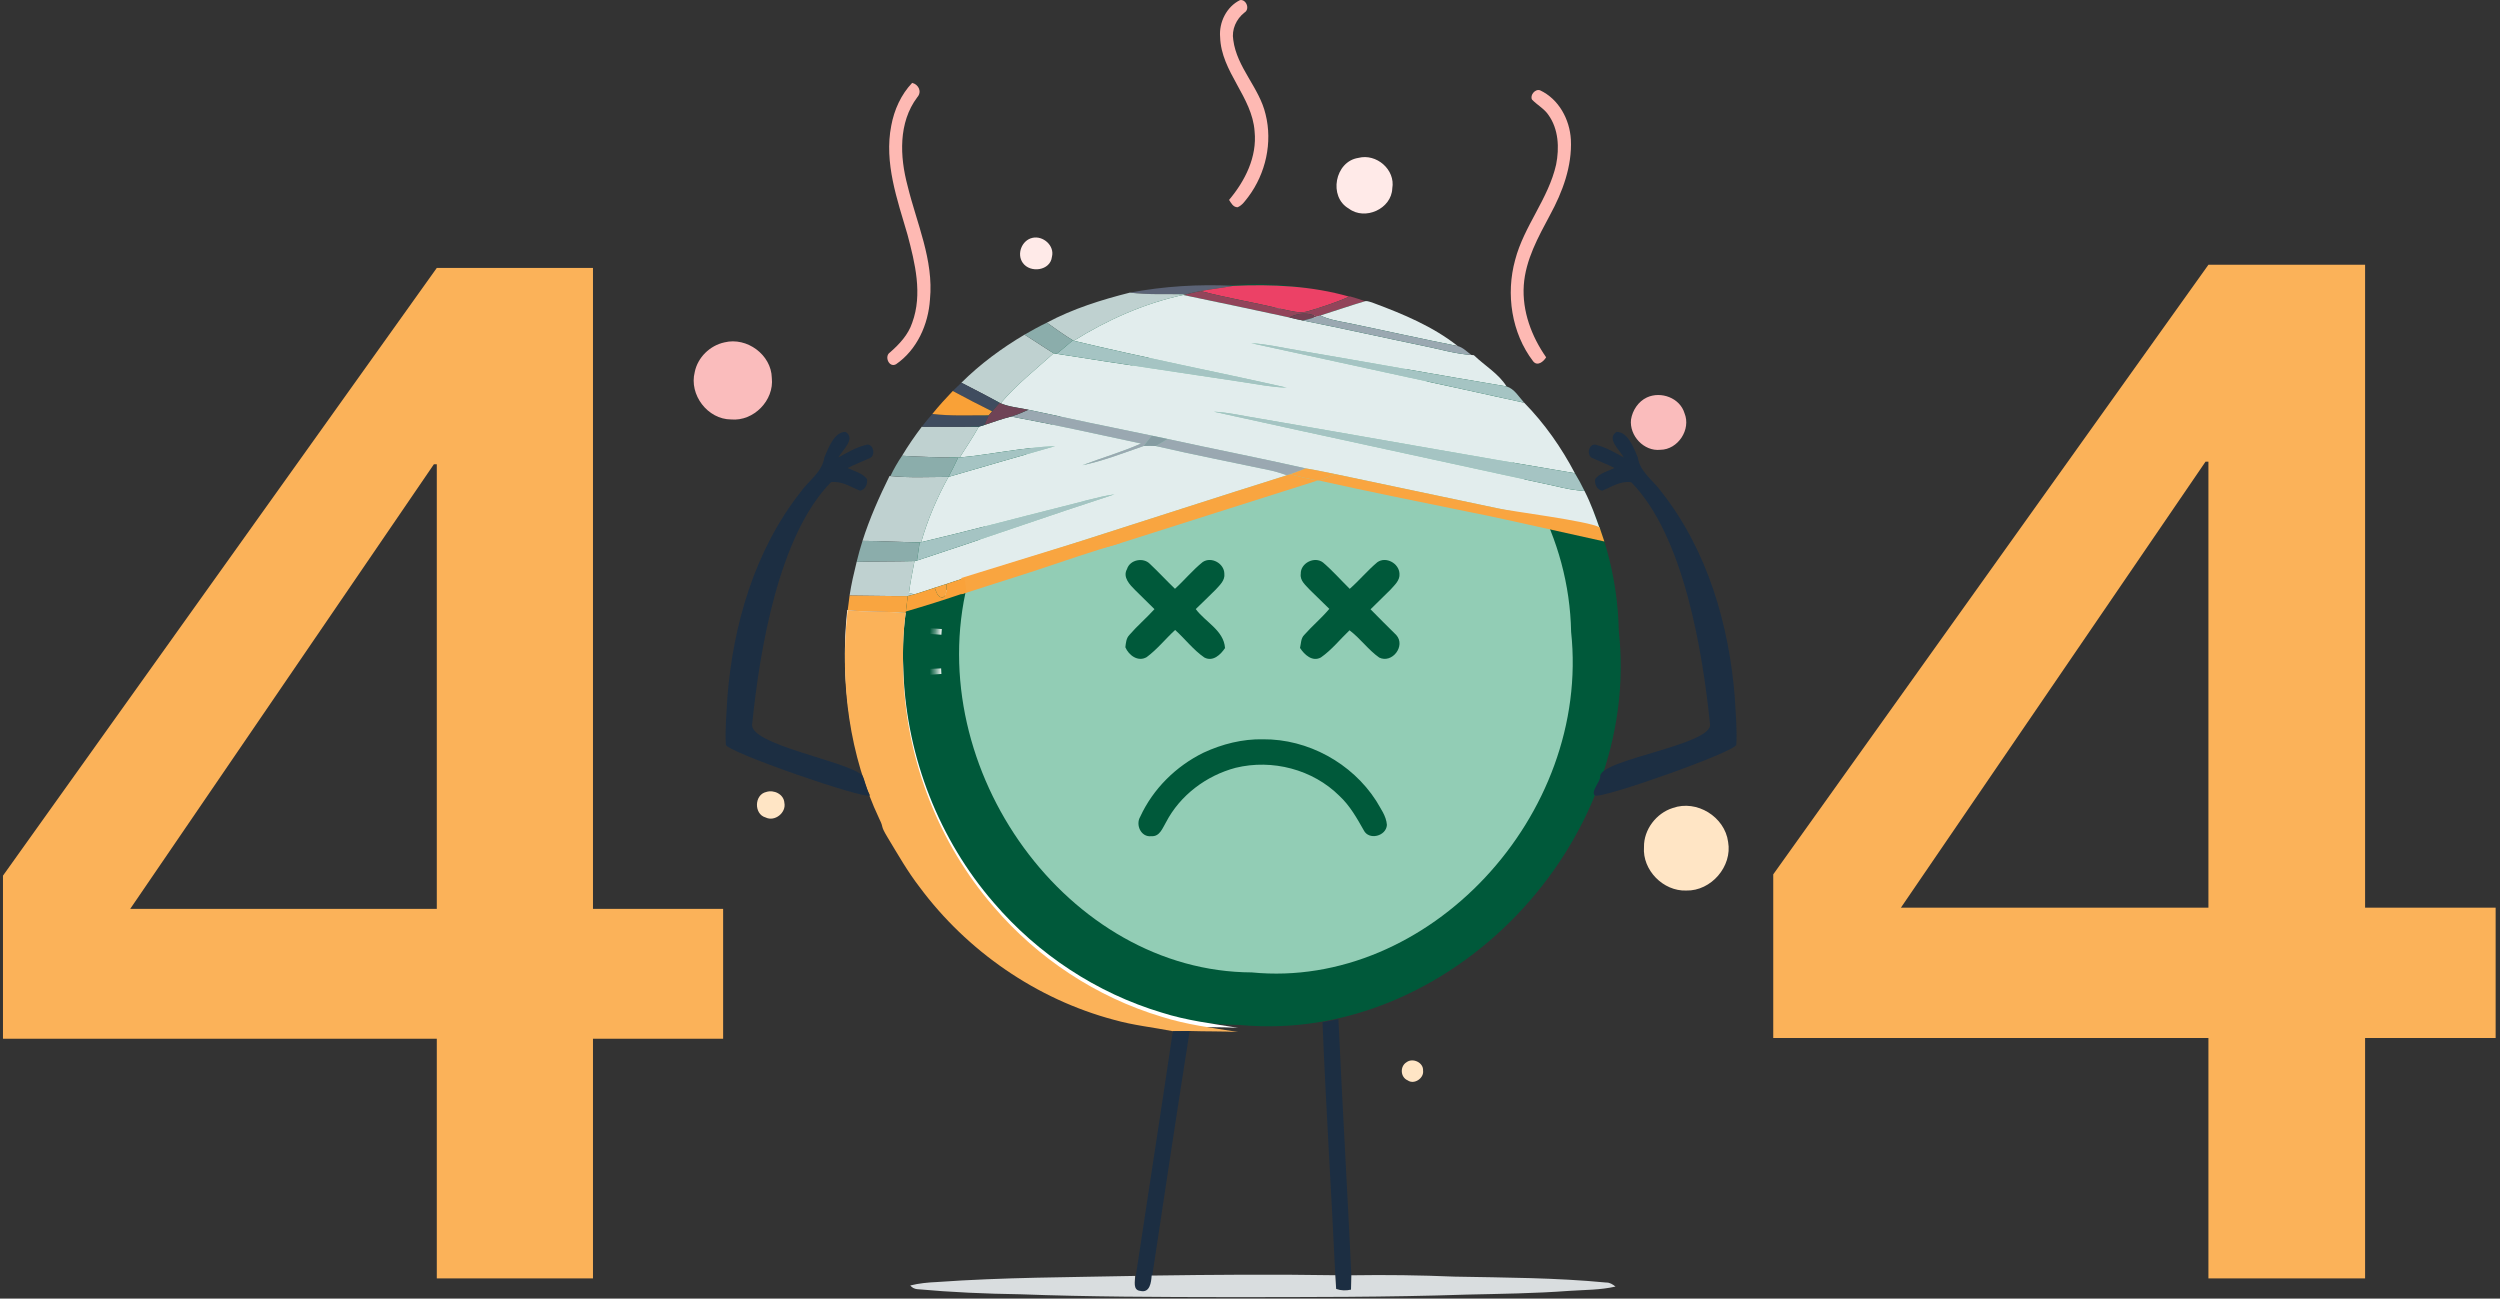 <?xml version="1.0" encoding="UTF-8"?>
<svg width="437px" height="227px" viewBox="0 0 437 227" version="1.1" xmlns="http://www.w3.org/2000/svg" xmlns:xlink="http://www.w3.org/1999/xlink">
    <rect x="0" y="0" width="437" height="227" fill="#333333" stroke="none"/>
    <!-- Generator: Sketch 52.4 (67378) - http://www.bohemiancoding.com/sketch -->
    <title>Error 404</title>
    <desc>Created with Sketch.</desc>
    <defs>
        <path d="M92.952,55.443 C125.957,46.87 162.128,74.524 162.804,110.18 C166.518,144.737 135.876,177.403 102.617,174.149 C68.007,174.018 40.489,136.075 49.014,101.255 C53.32,78.657 71.426,60.235 92.952,55.443 Z" id="path-1"></path>
        <mask id="mask-2" maskContentUnits="userSpaceOnUse" maskUnits="objectBoundingBox" x="0" y="0" width="115.66" height="120.503" fill="white">
            <use xlink:href="#path-1"></use>
        </mask>
    </defs>
    <g id="New-theme" stroke="none" stroke-width="1" fill="none" fill-rule="evenodd">
        <g id="Error-404" transform="translate(-502, -214)">
            <g transform="translate(502, 214)">
                <g id="Group-3" transform="translate(0, 46)" fill="#FBB259">
                    <path d="M22.764,112.867 L76.352,112.867 L76.352,35.15 L75.847,35.15 L22.764,112.867 Z M126.402,135.576 L103.652,135.576 L103.652,177.462 L76.352,177.462 L76.352,135.576 L0.52,135.576 L0.52,107.063 L76.352,0.834 L103.652,0.834 L103.652,112.867 L126.402,112.867 L126.402,135.576 Z" id="4"></path>
                    <path d="M332.277,112.664 L386.033,112.664 L386.033,34.704 L385.526,34.704 L332.277,112.664 Z M436.239,135.445 L413.418,135.445 L413.418,177.462 L386.033,177.462 L386.033,135.445 L309.963,135.445 L309.963,106.842 L386.033,0.28 L413.418,0.28 L413.418,112.664 L436.239,112.664 L436.239,135.445 Z" id="4"></path>
                </g>
                <g id="graphic" transform="translate(116, 0)">
                    <path d="M90.022,51.375 C126.379,42.146 166.223,71.915 166.967,110.297 C171.059,147.496 137.305,182.66 100.668,179.158 C62.544,179.016 32.231,138.173 41.622,100.69 C46.365,76.364 66.31,56.534 90.022,51.375 Z" id="Path" fill="#00593A"></path>
                    <use id="Path" stroke="#FFFFFF" mask="url(#mask-2)" stroke-width="2" opacity="0.9" stroke-dasharray="1,6" xlink:href="#path-1"></use>
                    <path d="M93.846,59.522 C124.457,51.545 158.005,77.277 158.631,110.454 C162.076,142.609 133.656,173.004 102.81,169.977 C70.711,169.854 45.189,134.549 53.096,102.149 C57.089,81.122 73.882,63.981 93.846,59.522 Z" id="Path" fill="#92CDB5"></path>
                    <g id="#feb9b3ff" transform="translate(38.808, 0)" fill="#FEB9B3">
                        <path d="M58.469,6.472 C58.249,3.902 59.598,1.163 61.957,0.015 C63.037,-0.15 63.742,1.597 62.712,2.206 C61.288,3.328 60.453,5.17 60.768,6.981 C61.388,11.812 65.326,15.31 66.416,19.981 C67.655,24.916 66.441,30.33 63.407,34.392 C62.867,35.071 62.362,35.879 61.527,36.229 C60.743,36.229 60.398,35.49 60.033,34.946 C62.832,31.618 64.946,27.431 64.496,22.97 C64.082,16.922 58.649,12.575 58.469,6.472 Z" id="Path"></path>
                        <path d="M4.638,14.486 C5.783,14.776 6.388,16.048 5.528,17.006 C2.204,21.443 2.474,27.386 3.839,32.486 C5.428,39.033 8.422,45.445 7.752,52.342 C7.467,56.703 5.493,61.144 1.819,63.669 C0.605,64.348 -0.29,62.282 0.76,61.604 C2.399,60.166 3.949,58.525 4.648,56.409 C6.483,51.409 5.143,46.014 3.834,41.059 C2.039,34.891 -0.295,28.454 0.985,21.957 C1.494,19.202 2.694,16.527 4.638,14.486 Z" id="Path"></path>
                        <path d="M112.989,17.411 C112.579,16.642 113.553,15.474 114.403,15.789 C117.682,17.331 119.581,20.874 119.781,24.402 C120.011,29.053 118.322,33.569 116.127,37.596 C114.068,41.453 111.854,45.42 111.549,49.872 C111.249,54.383 112.899,58.799 115.458,62.457 C115.003,63.21 113.933,64.099 113.184,63.155 C109.39,58.19 108.395,51.394 110.04,45.43 C111.579,39.522 115.863,34.741 117.202,28.763 C117.782,25.849 117.637,22.575 115.853,20.085 C115.108,18.983 113.893,18.354 112.989,17.411 Z" id="Path"></path>
                    </g>
                    <g id="#ffeae8ff" transform="translate(62.3, 27.446)" fill="#FFEAE8">
                        <path d="M59.133,0.155 C62.292,-0.674 65.656,2.216 65.071,5.489 C64.941,9.062 60.298,11.158 57.474,9.017 C53.87,6.961 55.035,0.778 59.133,0.155 Z" id="Path"></path>
                        <path d="M2.164,14.132 C4.024,13.698 6.083,15.489 5.578,17.446 C5.313,19.881 1.764,20.36 0.47,18.484 C-0.62,16.942 0.32,14.541 2.164,14.132 Z" id="Path"></path>
                    </g>
                    <g id="#5b6376ff" transform="translate(81.293, 49.403)" fill="#5B6376">
                        <path d="M0.21,1.747 C6.173,0.629 12.276,0.25 18.333,0.559 C16.414,0.913 14.475,1.108 12.555,1.472 C11.711,1.627 10.881,1.856 10.041,2.041 C6.763,1.956 3.474,2.156 0.21,1.747 Z" id="Path"></path>
                    </g>
                    <g id="#d66079ff" transform="translate(93.788, 49.403)" fill="#EC4166">
                        <path d="M5.838,0.559 C12.6,0.254 19.503,0.569 26.04,2.445 C23.746,3.498 21.327,4.247 18.913,4.985 C17.434,5.454 15.899,4.945 14.44,4.656 C9.661,3.523 4.813,2.71 0.06,1.472 C1.979,1.108 3.919,0.913 5.838,0.559 Z" id="Path"></path>
                    </g>
                    <g id="#bfd1d0ff" transform="translate(32.311, 50.9)" fill="#BFD1D0">
                        <path d="M34.682,5.499 C39.236,3.069 44.199,1.507 49.192,0.25 C52.456,0.659 55.745,0.459 59.023,0.544 L58.504,0.659 C51.706,2.126 45.263,5 39.381,8.668 L39.221,8.588 C37.661,7.63 36.172,6.557 34.682,5.499 Z" id="Path"></path>
                        <path d="M19.743,15.998 C23.027,12.73 26.795,9.955 30.779,7.595 C32.488,8.658 34.148,9.806 35.872,10.854 C32.718,13.698 29.349,16.333 26.6,19.596 L26.415,19.507 C24.211,18.289 21.972,17.156 19.743,15.998 Z" id="Path"></path>
                        <path d="M9.367,28.768 C10.421,27.012 11.586,25.325 12.82,23.688 C16.139,23.693 19.463,23.728 22.782,23.693 C21.757,25.54 20.567,27.286 19.443,29.073 L19.178,29.088 C15.909,29.078 12.635,28.948 9.367,28.768 Z" id="Path"></path>
                        <path d="M7.182,32.296 L7.332,32.316 C10.706,32.651 14.1,32.466 17.484,32.461 C15.494,36.079 13.84,39.896 12.715,43.868 L12.455,43.898 C9.117,43.873 5.788,43.654 2.454,43.644 C3.694,39.727 5.368,35.979 7.182,32.296 Z" id="Path"></path>
                        <path d="M1.429,47.322 C4.803,47.212 8.172,47.267 11.546,47.172 C11.216,49.033 10.801,50.875 10.576,52.751 C10.811,52.811 11.271,52.931 11.506,52.991 C11.216,53.065 10.646,53.215 10.361,53.29 C6.972,53.325 3.584,53.21 0.195,53.2 C0.495,51.219 0.95,49.263 1.429,47.322 Z" id="Path"></path>
                    </g>
                    <g id="#92445aff" transform="translate(90.789, 50.401)" fill="#92445A">
                        <path d="M0.545,1.043 C1.384,0.858 2.214,0.629 3.059,0.474 C7.812,1.712 12.66,2.525 17.439,3.658 C18.898,3.947 20.433,4.456 21.912,3.987 C24.326,3.249 26.745,2.5 29.039,1.447 L29.154,1.397 C30.059,1.647 30.949,1.936 31.833,2.246 C29.209,3.024 26.62,3.927 24.006,4.746 C23.801,4.811 23.601,4.875 23.401,4.945 C21.832,4.172 20.108,4.292 18.573,5.09 C12.395,3.768 6.218,2.425 0.025,1.158 L0.545,1.043 Z" id="Path"></path>
                    </g>
                    <g id="#e2ededff" transform="translate(42.807, 51.399)" fill="#E2EDED">
                        <path d="M28.884,8.169 C34.767,4.501 41.21,1.627 48.007,0.16 C54.2,1.427 60.378,2.77 66.556,4.092 C67.35,4.282 68.145,4.471 68.95,4.626 C75.982,6.028 82.975,7.61 90.002,9.057 C92.791,9.611 95.535,10.454 98.394,10.649 C98.499,10.659 98.714,10.679 98.824,10.689 C100.718,12.52 103.117,13.878 104.542,16.148 C92.376,14.117 80.236,11.907 68.075,9.836 C65.356,9.396 62.662,8.738 59.903,8.588 C75.807,12.081 91.731,15.479 107.626,18.998 C111.169,22.61 114.133,26.832 116.482,31.318 C97.974,28.214 79.506,24.876 61.013,21.702 C58.469,21.313 55.955,20.679 53.375,20.564 C73.328,24.971 93.316,29.252 113.284,33.614 C114.883,34.023 116.517,34.307 118.167,34.422 C119.276,36.588 120.101,38.903 120.901,41.204 C119.181,40.854 117.467,40.48 115.753,40.131 C114.833,39.946 113.913,39.782 113.004,39.577 C111.699,39.173 110.345,38.958 108.99,39.168 C107.146,38.065 104.947,37.925 102.902,37.441 C93.476,35.455 84.049,33.469 74.623,31.478 C72.893,31.134 71.169,30.754 69.43,30.475 C61.408,28.663 53.33,27.092 45.298,25.335 C44.379,25.135 43.459,24.941 42.539,24.751 C35.342,23.279 28.15,21.782 20.972,20.225 C19.343,19.871 17.649,19.756 16.104,19.097 C18.853,15.834 22.222,13.199 25.376,10.355 C25.511,10.375 25.776,10.419 25.906,10.444 C36.747,12.181 47.613,13.733 58.459,15.395 C60.998,15.769 63.522,16.298 66.101,16.353 C53.705,13.563 41.23,11.138 28.884,8.169 Z" id="Path"></path>
                        <path d="M79.816,1.248 C80.346,1.163 80.845,1.457 81.345,1.592 C86.493,3.513 91.666,5.664 96.01,9.092 C89.477,7.805 82.985,6.323 76.462,4.99 C74.938,4.706 73.393,4.426 71.989,3.748 C74.603,2.929 77.192,2.026 79.816,1.248 Z" id="Path"></path>
                        <path d="M13.26,22.89 C14.805,22.361 16.354,21.827 17.933,21.413 C25.541,22.815 33.088,24.522 40.655,26.128 C37.316,27.621 33.793,28.624 30.384,29.926 C34.058,29.167 37.566,27.78 41.105,26.563 C41.81,26.533 42.514,26.533 43.224,26.568 C49.952,28.12 56.734,29.432 63.487,30.869 C64.386,31.079 65.266,31.378 66.151,31.673 C53.88,35.525 41.65,39.517 29.389,43.419 C23.431,45.281 17.499,47.222 11.546,49.098 C10.956,49.273 10.371,49.447 9.786,49.632 C8.732,49.971 7.682,50.336 6.628,50.68 C5.938,50.9 5.248,51.119 4.558,51.344 C3.374,51.723 2.209,52.157 1.01,52.491 C0.775,52.432 0.315,52.312 0.08,52.252 C0.305,50.376 0.72,48.534 1.05,46.673 C1.16,46.653 1.374,46.608 1.484,46.583 C13.02,42.816 24.461,38.759 36.007,35.011 C32.838,35.48 29.789,36.473 26.685,37.207 C18.528,39.243 10.406,41.448 2.219,43.369 C3.344,39.397 4.998,35.58 6.987,31.962 C13.19,30.151 19.398,28.344 25.621,26.588 C20.023,26.797 14.52,28.045 8.947,28.574 C10.071,26.787 11.261,25.041 12.286,23.194 C12.61,23.099 12.935,22.995 13.26,22.89 Z" id="Path"></path>
                    </g>
                    <g id="#734052ff" transform="translate(109.282, 54.393)" fill="#734052">
                        <path d="M0.08,1.098 C1.614,0.299 3.339,0.18 4.908,0.953 C4.108,1.223 3.299,1.467 2.474,1.632 C1.669,1.477 0.875,1.287 0.08,1.098 Z" id="Path"></path>
                    </g>
                    <g id="#9aa8b1ff" transform="translate(60.3, 54.892)" fill="#9AA8B1">
                        <path d="M53.89,0.454 C54.09,0.384 54.29,0.319 54.495,0.254 C55.9,0.933 57.444,1.213 58.968,1.497 C65.491,2.829 71.984,4.311 78.516,5.599 C79.446,5.858 80.136,6.597 80.9,7.156 C78.041,6.961 75.297,6.118 72.508,5.564 C65.481,4.117 58.489,2.535 51.456,1.133 C52.281,0.968 53.091,0.724 53.89,0.454 Z" id="Path"></path>
                        <path d="M3.479,16.732 C10.656,18.289 17.848,19.786 25.046,21.258 C24.556,21.852 24.071,22.451 23.611,23.07 C20.073,24.287 16.564,25.674 12.89,26.433 C16.299,25.13 19.823,24.127 23.162,22.635 C15.594,21.029 8.047,19.322 0.44,17.92 C1.479,17.6 2.489,17.186 3.479,16.732 Z" id="Path"></path>
                        <path d="M27.805,21.842 C35.837,23.598 43.914,25.17 51.936,26.982 C51.041,27.331 50.152,27.695 49.247,28.005 C49.047,28.065 48.852,28.12 48.657,28.179 C47.773,27.885 46.893,27.586 45.993,27.376 C39.241,25.939 32.458,24.626 25.731,23.074 C26.42,22.66 27.11,22.251 27.805,21.842 Z" id="Path"></path>
                    </g>
                    <g id="#8badabff" transform="translate(33.31, 56.389)" fill="#8BADAB">
                        <path d="M29.779,2.106 C31.059,1.372 32.348,0.649 33.683,0.01 C35.172,1.068 36.662,2.141 38.221,3.099 C37.286,3.892 36.372,4.706 35.402,5.454 C35.272,5.429 35.007,5.384 34.872,5.364 C33.148,4.316 31.488,3.169 29.779,2.106 Z" id="Path"></path>
                        <path d="M6.333,26.827 C6.922,25.595 7.602,24.407 8.367,23.279 C11.636,23.459 14.91,23.588 18.178,23.598 C17.654,24.741 17.089,25.869 16.484,26.972 C13.1,26.977 9.706,27.161 6.333,26.827 Z" id="Path"></path>
                        <path d="M0.43,41.833 C0.725,40.595 1.075,39.367 1.454,38.155 C4.788,38.165 8.117,38.384 11.456,38.409 C11.296,39.467 11.141,40.53 10.981,41.593 C10.871,41.618 10.656,41.663 10.546,41.683 C7.172,41.778 3.804,41.723 0.43,41.833 Z" id="Path"></path>
                    </g>
                    <g id="#a5c4c3ff" transform="translate(43.806, 59.383)" fill="#A5C4C3">
                        <path d="M27.725,0.105 L27.885,0.185 C40.23,3.154 52.706,5.579 65.101,8.368 C62.522,8.314 59.998,7.785 57.459,7.41 C46.613,5.749 35.747,4.197 24.906,2.46 C25.876,1.712 26.79,0.898 27.725,0.105 Z" id="Path"></path>
                        <path d="M58.903,0.604 C61.662,0.754 64.356,1.412 67.075,1.851 C79.236,3.922 91.377,6.133 103.542,8.164 C104.927,8.588 105.691,10 106.626,11.013 C90.732,7.495 74.808,4.097 58.903,0.604 Z" id="Path"></path>
                        <path d="M52.376,12.58 C54.955,12.695 57.469,13.329 60.013,13.718 C78.506,16.892 96.975,20.23 115.483,23.334 C116.093,24.337 116.647,25.375 117.167,26.438 C115.518,26.323 113.883,26.039 112.284,25.629 C92.316,21.268 72.329,16.987 52.376,12.58 Z" id="Path"></path>
                        <path d="M7.947,20.589 C13.52,20.06 19.023,18.813 24.621,18.603 C18.398,20.36 12.191,22.166 5.988,23.978 C6.593,22.875 7.157,21.747 7.682,20.604 L7.947,20.589 Z" id="Path"></path>
                        <path d="M25.686,29.222 C28.789,28.489 31.838,27.496 35.007,27.027 C23.461,30.774 12.021,34.831 0.485,38.599 C0.645,37.536 0.8,36.473 0.96,35.415 L1.22,35.385 C9.407,33.464 17.529,31.258 25.686,29.222 Z" id="Path"></path>
                    </g>
                    <g id="#3f4c5fff" transform="translate(31.811, 66.868)">
                        <path d="M18.733,1.477 C19.233,0.993 19.738,0.514 20.243,0.03 C22.472,1.188 24.711,2.32 26.915,3.538 C26.48,4.037 26.045,4.536 25.611,5.04 C23.296,3.902 21.012,2.695 18.733,1.477 Z" id="Path" fill="#3F4C5F"></path>
                        <path d="M13.32,7.72 C13.91,6.961 14.53,6.213 15.164,5.489 C18.438,5.883 21.742,5.709 25.031,5.724 C24.756,6.283 24.501,6.846 24.256,7.42 C23.931,7.525 23.606,7.63 23.281,7.725 C19.963,7.76 16.639,7.725 13.32,7.72 Z" id="Path" fill="#3F4C5F"></path>
                        <path d="M0.695,37.232 C4.084,37.242 7.472,37.356 10.861,37.321 C10.756,38.22 10.646,39.118 10.536,40.021 L10.501,40.286 C7.132,39.941 3.734,40.191 0.37,39.772 C0.48,38.923 0.59,38.075 0.695,37.232 Z" id="Path" fill="#F9A540"></path>
                    </g>
                    <g id="#5d6b7fff" transform="translate(4.602, 59.49)">
                        <path d="M42.374,12.868 C43.488,11.465 44.713,10.153 45.942,8.855 C48.222,10.073 50.506,11.281 52.82,12.418 C52.675,12.588 52.385,12.932 52.24,13.102 C48.951,13.087 45.647,13.262 42.374,12.868 Z" id="Path" fill="#F9A137"></path>
                        <path d="M27.494,47.145 L27.579,47.15 C30.943,47.569 34.342,47.32 37.71,47.664 C37.211,51.222 37.151,54.825 37.331,58.408 C37.985,72.954 43.543,87.281 53.11,98.304 C60.807,107.306 71.098,114.108 82.469,117.511 C86.797,118.898 91.326,119.447 95.799,120.171 C92.985,120.026 90.166,120.091 87.352,119.996 C86.368,119.986 85.393,120.046 84.413,120.031 C80.995,119.363 77.511,119.003 74.147,118.05 C60.592,114.447 48.441,106.039 40.109,94.796 C38.03,92.101 36.351,89.137 34.592,86.233 C35.791,83.788 37.161,81.427 38.63,79.137 C39.005,78.408 39.685,77.63 39.375,76.757 C39.01,75.783 37.535,75.544 36.991,76.482 C35.496,78.493 34.352,80.744 33.097,82.909 C27.879,71.821 26.215,59.281 27.494,47.145 Z" id="Path" fill="#FFFFFF"></path>
                        <path d="M27.494,47.877 L27.579,47.15 C30.943,47.569 34.342,47.32 37.71,47.664 C37.211,51.222 37.151,55.556 37.331,59.139 C37.985,73.686 43.543,88.012 53.11,99.036 C60.807,108.038 71.098,114.84 82.469,118.243 C86.797,119.63 91.326,120.179 95.799,120.903 C92.985,120.758 90.166,120.823 87.352,120.728 C86.368,120.718 85.393,120.778 84.413,120.763 C80.995,120.094 77.511,119.735 74.147,118.782 C60.592,115.179 48.441,106.77 40.109,95.528 C38.03,92.833 36.351,89.869 34.592,86.964 C33.153,84.584 33.992,85.422 33.097,83.641 C27.879,72.553 26.215,60.013 27.494,47.877 Z" id="Path" fill="#FBB259"></path>
                        <path d="M6.039,0.356 C9.948,-0.617 14.231,2.522 14.311,6.569 C14.751,10.491 11.122,14.199 7.184,13.83 C3.085,13.815 -0.174,9.508 0.836,5.556 C1.346,2.991 3.49,0.9 6.039,0.356 Z" id="Path" fill="#FABCBC"></path>
                    </g>
                    <g id="#feaba4ff" transform="translate(16.316, 68.864)">
                        <path d="M155.563,0.609 C158.022,-0.524 161.336,0.689 162.136,3.368 C163.31,6.213 160.996,9.736 157.907,9.761 C155.033,10.065 152.474,7.291 152.784,4.481 C153.039,2.859 154.054,1.317 155.563,0.609 Z" id="Path" fill="#FABCBC"></path>
                        <path d="M1.619,69.574 C2.964,69.135 4.698,69.964 4.793,71.466 C5.153,73.192 3.114,74.824 1.519,74.031 C-0.56,73.467 -0.485,70.038 1.619,69.574 Z" id="Path" fill="#FFE5C5"></path>
                        <path d="M113.553,116.81 C114.638,115.991 116.527,116.87 116.437,118.272 C116.632,119.604 114.868,120.787 113.758,119.988 C112.454,119.449 112.364,117.518 113.553,116.81 Z" id="Path" fill="#FFE5C5"></path>
                    </g>
                    <g id="#6f4356ff" transform="translate(55.802, 70.361)" fill="#6F4356">
                        <path d="M2.924,0.045 L3.109,0.135 C4.653,0.793 6.348,0.908 7.977,1.263 C6.987,1.717 5.978,2.131 4.938,2.45 C3.359,2.864 1.809,3.398 0.265,3.927 C0.51,3.353 0.765,2.789 1.04,2.231 C1.185,2.061 1.474,1.717 1.619,1.547 C2.054,1.043 2.489,0.544 2.924,0.045 Z" id="Path"></path>
                    </g>
                    <g id="#fed5d1ff" transform="translate(171.046, 140.848)" fill="#FFE5C5">
                        <path d="M5.347,0.392 C9.545,-1.11 14.448,1.924 15.028,6.315 C15.793,10.597 12.059,14.923 7.711,14.818 C3.682,14.963 0.018,11.24 0.323,7.208 C0.278,4.164 2.463,1.3 5.347,0.392 Z" id="Path"></path>
                    </g>
                    <g id="#859ca2ff" transform="translate(83.792, 75.85)" fill="#859CA2">
                        <path d="M1.554,0.299 C2.474,0.489 3.394,0.684 4.313,0.883 C3.619,1.292 2.929,1.702 2.239,2.116 C1.529,2.081 0.825,2.081 0.12,2.111 C0.58,1.492 1.065,0.893 1.554,0.299 Z" id="Path"></path>
                    </g>
                    <g id="#5b4257ff" transform="translate(109.282, 81.839)" fill="#F9A540">
                        <path d="M2.954,0.035 C4.693,0.314 6.418,0.694 8.147,1.038 C7.212,1.422 6.278,1.816 5.338,2.171 L5.043,2.151 C3.429,1.871 1.839,1.482 0.265,1.058 C1.17,0.749 2.059,0.384 2.954,0.035 Z" id="Path"></path>
                    </g>
                    <g id="#82677dff" transform="translate(71.796, 82.837)" fill="#F9A540">
                        <path d="M37.161,0.235 C37.356,0.175 37.551,0.12 37.751,0.06 C39.326,0.484 40.915,0.873 42.529,1.153 C30.834,4.89 19.113,8.553 7.422,12.301 C6.338,12.64 5.228,12.895 4.113,13.099 C2.814,12.92 1.509,12.88 0.205,12.85 C0.255,12.63 0.35,12.196 0.4,11.981 C12.66,8.079 24.891,4.087 37.161,0.235 Z" id="Path"></path>
                    </g>
                    <g id="#84657bff" transform="translate(114.281, 82.837)" fill="#F9A540">
                        <path d="M3.149,0.04 C12.575,2.031 22.002,4.017 31.428,6.003 C33.473,6.487 47.477,8.239 49.321,9.342 L50.16,11.816 C36.919,8.842 29.104,7.134 26.715,6.692 C17.913,4.885 9.102,3.134 0.34,1.173 C1.28,0.818 2.214,0.424 3.149,0.04 Z" id="Path"></path>
                    </g>
                    <g id="#7a7287ff" transform="translate(51.604, 94.081)" fill="#F9A540">
                        <path d="M0.449,6.949 C6.402,5.073 14.634,2.598 20.592,0.737 C20.542,0.951 31.287,-0.01 27.664,1.028 C24.04,2.066 17.618,4.225 14.049,5.432 C13.419,5.642 12.789,5.852 12.155,6.056 C8.851,7.094 3.748,8.761 0.449,9.809 C0.619,8.886 0.284,7.873 0.449,6.949 Z" id="Path"></path>
                    </g>
                    <g id="#1c2e42ff" transform="translate(0.447, 74.353)">
                        <path d="M80.556,25.116 C81.06,23.474 83.41,23.02 84.564,24.222 C86.064,25.63 87.453,27.147 88.938,28.569 C90.602,27.062 92.031,25.295 93.791,23.888 C95.31,22.88 97.554,24.143 97.569,25.934 C97.714,27.102 96.76,27.93 96.06,28.709 C94.91,29.856 93.741,30.984 92.571,32.112 C94.251,34.397 97.464,35.819 97.689,38.923 C96.92,40.081 95.57,41.374 94.076,40.58 C92.141,39.248 90.707,37.327 88.968,35.765 C87.278,37.317 85.839,39.148 83.989,40.515 C82.48,41.398 80.861,40.191 80.266,38.789 C80.356,38.035 80.411,37.207 80.971,36.633 C82.34,35.046 83.944,33.684 85.354,32.127 C84.239,31.009 83.105,29.906 81.98,28.798 C81.04,27.86 79.751,26.543 80.556,25.116 Z" id="Path" fill="#00593A"></path>
                        <path d="M110.925,25.949 C110.865,24.073 113.349,22.82 114.823,23.978 C116.483,25.39 117.927,27.047 119.486,28.574 C121.166,27.102 122.595,25.365 124.305,23.928 C125.819,22.845 128.118,24.128 128.183,25.934 C128.288,27.107 127.304,27.935 126.604,28.728 C125.449,29.876 124.285,31.009 123.125,32.152 C124.6,33.674 126.119,35.156 127.623,36.653 C129.313,38.544 126.899,41.693 124.64,40.59 C122.71,39.233 121.341,37.237 119.446,35.824 C117.787,37.406 116.343,39.248 114.453,40.565 C112.954,41.393 111.564,40.086 110.795,38.908 C110.985,38.145 110.925,37.242 111.524,36.643 C112.924,35.061 114.553,33.694 115.918,32.077 C114.783,30.984 113.664,29.886 112.544,28.783 C111.824,27.97 110.75,27.177 110.925,25.949 Z" id="Path" fill="#00593A"></path>
                        <path d="M93.946,57.207 C97.185,55.705 100.738,54.802 104.327,54.877 C112.174,54.807 119.856,59.029 124.095,65.606 C124.849,66.938 125.879,68.271 125.984,69.847 C125.869,71.819 122.825,72.587 121.936,70.776 C120.731,68.645 119.516,66.479 117.707,64.792 C113.029,60.127 105.941,58.3 99.544,59.857 C94.421,61.214 89.822,64.658 87.368,69.388 C86.768,70.391 86.269,71.923 84.819,71.809 C83.02,72.048 82.005,69.847 82.86,68.42 C85.094,63.545 89.133,59.558 93.946,57.207 Z" id="Path" fill="#00593A"></path>
                        <path d="M158.986,5.567 C159.53,4.507 184.492,9.146 184.857,10.246 C185.168,11.233 182.731,11.848 182.357,12.671 C180.89,15.257 162.251,7.452 161.137,11.059 C155.959,22.601 148.664,41.778 151.961,54.481 C153.49,55.665 155.364,55.481 157.113,55.736 C157.807,56.334 157.713,57.484 157.114,58.126 C155.866,58.61 154.511,58.186 153.237,58.078 C154.047,59.33 154.983,60.464 155.843,61.676 C156.293,62.81 154.72,64.139 153.945,63.135 C152.71,61.928 151.805,60.371 150.915,58.849 C150.901,60.382 151.952,63.303 149.769,63.374 C148.049,62.392 148.592,59.467 148.785,57.68 C149.758,55.251 148.462,52.832 148.226,50.386 C146.353,37.402 149.666,24.219 155.099,12.825 C156.352,10.379 157.494,7.838 158.986,5.567 Z" id="Path" fill="#1C2E42" transform="translate(166.292, 34.45) rotate(-210) translate(-166.292, -34.45) "></path>
                        <path d="M23.871,5.652 C24.415,4.593 49.77,9.459 50.135,10.558 C48.571,11.589 48.152,12.315 47.267,12.902 C43.968,13.898 27.136,7.537 26.022,11.145 C20.844,22.686 13.55,41.863 16.846,54.566 C18.375,55.751 20.249,55.566 21.998,55.821 C22.693,56.419 22.599,57.569 21.999,58.211 C20.751,58.695 19.396,58.271 18.122,58.163 C18.933,59.415 19.868,60.549 20.728,61.762 C21.178,62.895 19.605,64.224 18.83,63.22 C17.595,62.013 16.69,60.457 15.8,58.934 C15.786,60.467 16.837,63.388 14.654,63.46 C12.934,62.478 13.477,59.553 13.671,57.766 C14.643,55.337 13.347,52.918 13.111,50.471 C11.238,37.487 14.552,24.305 19.984,12.91 C21.237,10.465 22.379,7.923 23.871,5.652 Z" id="Path" fill="#1C2E42" transform="translate(31.36, 34.539) scale(-1, 1) rotate(-210) translate(-31.36, -34.539) "></path>
                        <path d="M114.728,104.334 C115.653,104.165 116.582,103.975 117.507,103.78 C118.192,118.711 119.077,133.632 119.771,148.567 C119.766,149.401 119.741,150.239 119.706,151.077 C118.832,151.277 117.952,151.252 117.112,150.952 C117.057,150.154 117.002,149.351 116.962,148.557 C116.273,133.811 115.313,119.085 114.728,104.334 Z" id="Path" fill="#1C2E42"></path>
                        <path d="M88.568,105.899 C89.547,105.914 90.522,105.854 91.507,105.864 C89.222,120.351 87.048,134.852 84.859,149.349 C84.794,150.521 84.544,152.463 82.865,152.023 C81.535,151.894 81.965,150.307 81.98,149.409 C84.154,134.902 86.424,120.411 88.568,105.899 Z" id="Path" fill="#1C2E42"></path>
                    </g>
                    <g id="#78788eff" transform="translate(42.307, 100.801)" fill="#FAA23A">
                        <path d="M7.127,1.277 C8.182,0.933 9.232,0.569 10.286,0.23 C10.421,1.063 10.516,1.901 10.646,2.74 C10.526,2.78 10.286,2.854 10.166,2.889 C6.818,4.032 3.439,5.1 0.04,6.088 C0.15,5.185 0.26,4.287 0.365,3.388 C0.65,3.313 1.22,3.164 1.509,3.089 C2.709,2.755 3.874,2.32 5.058,1.941 C5.413,2.625 5.518,3.668 6.513,3.643 C7.352,3.114 7.052,2.101 7.127,1.277 Z" id="Path"></path>
                    </g>
                    <g id="#4f5a6cff" transform="translate(47.305, 101.799)" fill="#F9A540">
                        <path d="M0.06,0.943 C0.75,0.719 1.439,0.499 2.129,0.279 C2.054,1.103 2.354,2.116 1.514,2.645 C0.52,2.67 0.415,1.627 0.06,0.943 Z" id="Path"></path>
                    </g>
                    <g id="#aabed1ff" transform="translate(41.807, 112.41)"></g>
                    <g id="#d9dddfff" transform="translate(42.807, 222.561)" fill="#D9DDDF">
                        <path d="M5.003,1.537 C16.524,0.709 28.085,0.714 39.62,0.469 C39.606,1.367 39.176,2.954 40.505,3.084 C42.185,3.523 42.434,1.582 42.499,0.409 C53.201,0.259 63.902,0.175 74.603,0.349 C74.643,1.143 74.698,1.946 74.753,2.745 C75.592,3.044 76.472,3.069 77.347,2.869 C77.382,2.031 77.407,1.193 77.412,0.359 C83.424,0.259 89.447,0.344 95.46,0.594 C104.297,0.763 113.149,0.778 121.95,1.627 C122.585,1.607 123.105,1.951 123.585,2.33 C120.921,2.944 118.177,2.899 115.468,3.084 C109.485,3.533 103.482,3.598 97.484,3.738 C83.654,4.202 69.809,4.167 55.97,4.177 C43.809,4.162 31.648,4.132 19.498,3.678 C13.495,3.588 7.492,3.333 1.514,2.785 C1.03,2.735 0.625,2.52 0.305,2.141 C1.844,1.752 3.424,1.607 5.003,1.537 Z" id="Path"></path>
                    </g>
                </g>
            </g>
        </g>
    </g>
</svg>